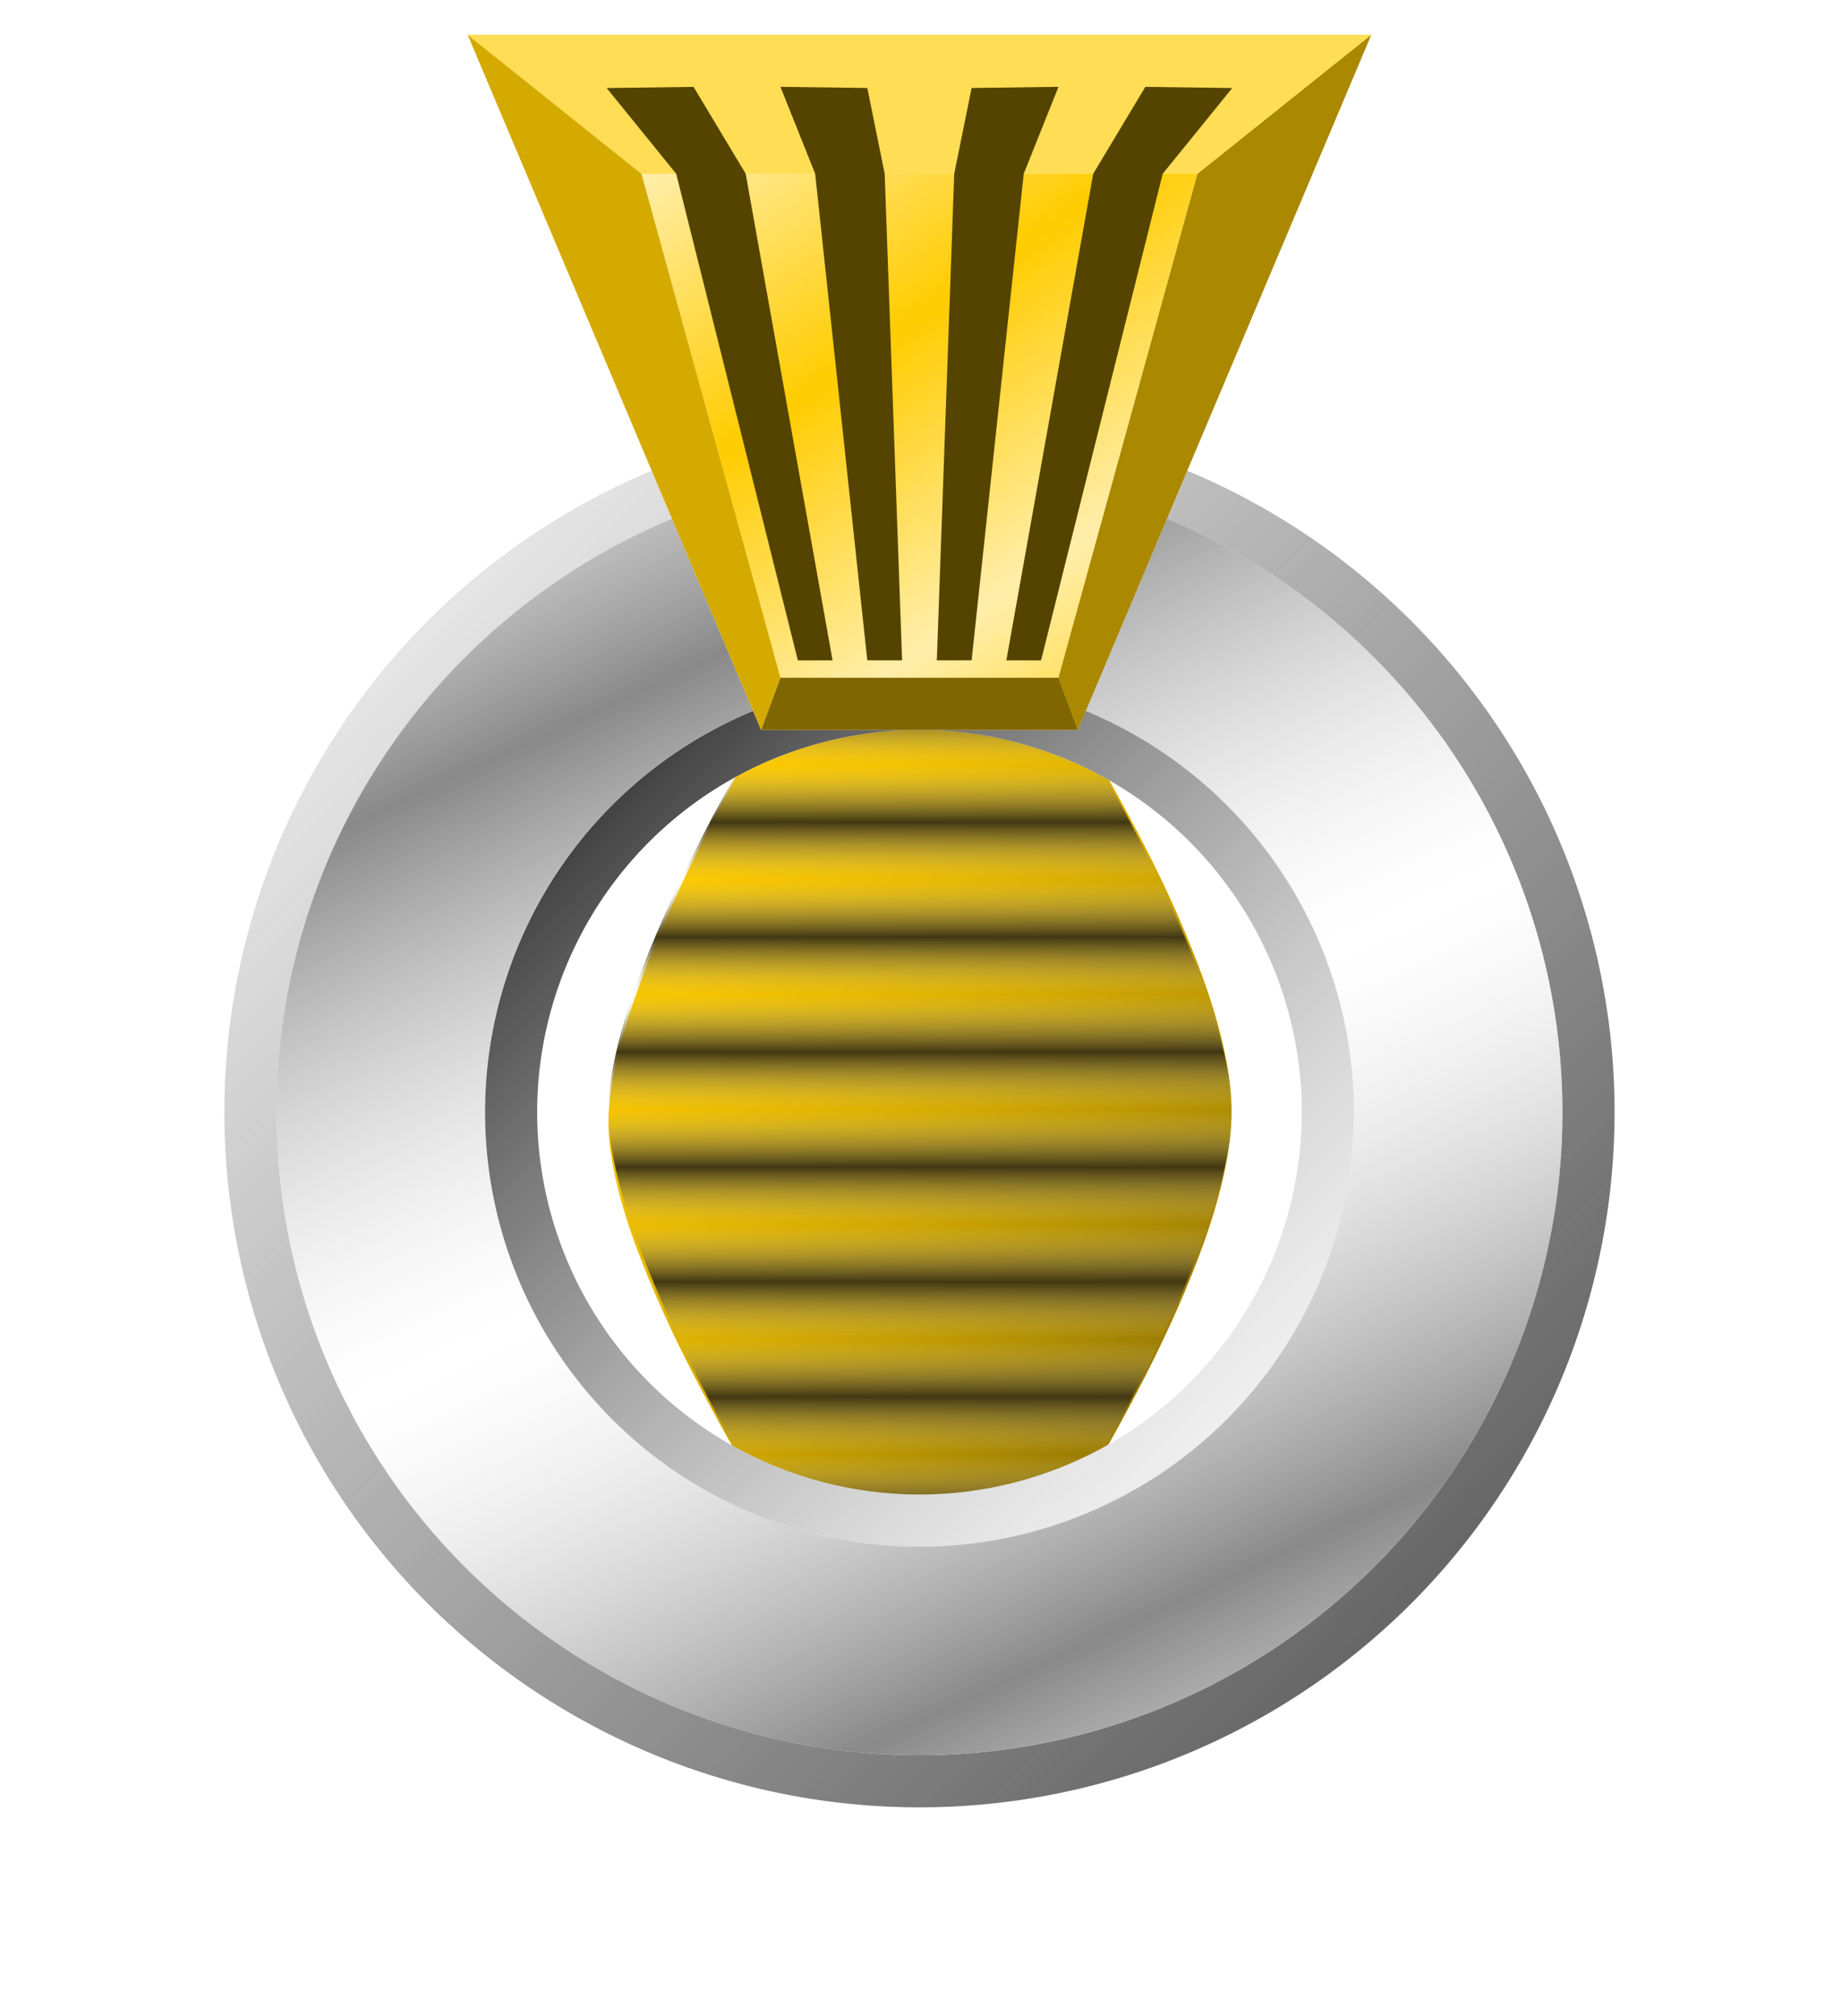 <?xml version="1.0" encoding="UTF-8" standalone="no"?>
<!-- Created with Inkscape (http://www.inkscape.org/) -->

<svg
   width="53mm"
   height="58mm"
   viewBox="-1 -1 53 58"
   version="1.1"
   id="svg5"
   xml:space="preserve"
   inkscape:version="1.2.1 (9c6d41e410, 2022-07-14)"
   sodipodi:docname="E9.MasterChiefPettyOfficer.svg"
   xmlns:inkscape="http://www.inkscape.org/namespaces/inkscape"
   xmlns:sodipodi="http://sodipodi.sourceforge.net/DTD/sodipodi-0.dtd"
   xmlns:xlink="http://www.w3.org/1999/xlink"
   xmlns="http://www.w3.org/2000/svg"
   xmlns:svg="http://www.w3.org/2000/svg"
   xmlns:rdf="http://www.w3.org/1999/02/22-rdf-syntax-ns#"
   xmlns:cc="http://creativecommons.org/ns#"
   xmlns:dc="http://purl.org/dc/elements/1.1/"><sodipodi:namedview
     id="namedview7"
     pagecolor="#ffffff"
     bordercolor="#000000"
     borderopacity="0.25"
     inkscape:showpageshadow="2"
     inkscape:pageopacity="0.0"
     inkscape:pagecheckerboard="0"
     inkscape:deskcolor="#d1d1d1"
     inkscape:document-units="mm"
     showgrid="false"
     inkscape:zoom="2.8284271"
     inkscape:cx="-31.466252"
     inkscape:cy="90.332892"
     inkscape:window-width="1920"
     inkscape:window-height="991"
     inkscape:window-x="-9"
     inkscape:window-y="-9"
     inkscape:window-maximized="1"
     inkscape:current-layer="layer6" /><defs
     id="defs2"><linearGradient
       inkscape:collect="always"
       id="linearGradient2316"><stop
         style="stop-color:#9c7c00;stop-opacity:1;"
         offset="0"
         id="stop2312" /><stop
         style="stop-color:#d4aa00;stop-opacity:0;"
         offset="1"
         id="stop2314" /></linearGradient><linearGradient
       inkscape:collect="always"
       id="linearGradient2300"><stop
         style="stop-color:#ffcc00;stop-opacity:1"
         offset="0"
         id="stop2296" /><stop
         style="stop-color:#ffcc00;stop-opacity:0;"
         offset="1"
         id="stop2298" /></linearGradient><linearGradient
       inkscape:collect="always"
       id="linearGradient9594"><stop
         style="stop-color:#434343;stop-opacity:1;"
         offset="0"
         id="stop9590" /><stop
         style="stop-color:#b3b3b3;stop-opacity:0;"
         offset="1"
         id="stop9592" /></linearGradient><linearGradient
       inkscape:collect="always"
       id="linearGradient9583"><stop
         style="stop-color:#4d4d4d;stop-opacity:1;"
         offset="0"
         id="stop9579" /><stop
         style="stop-color:#4d4d4d;stop-opacity:0;"
         offset="1"
         id="stop9581" /></linearGradient><linearGradient
       inkscape:collect="always"
       id="linearGradient9448"><stop
         style="stop-color:#898989;stop-opacity:1;"
         offset="0"
         id="stop9444" /><stop
         style="stop-color:#e6e6e6;stop-opacity:0;"
         offset="1"
         id="stop9446" /></linearGradient><linearGradient
       inkscape:collect="always"
       id="linearGradient6137"><stop
         style="stop-color:#413712;stop-opacity:1;"
         offset="0"
         id="stop6133" /><stop
         style="stop-color:#dacc86;stop-opacity:0;"
         offset="1"
         id="stop6135" /></linearGradient><filter
       style="color-interpolation-filters:sRGB"
       inkscape:label="Blur"
       id="filter7550"
       x="-0.097"
       y="-0.097"
       width="1.195"
       height="1.195"><feGaussianBlur
         stdDeviation="1 1"
         result="blur"
         id="feGaussianBlur7548" /></filter><clipPath
       clipPathUnits="userSpaceOnUse"
       id="clipPath7552"><path
         id="path7554"
         style="display:inline;fill:#808080;stroke-width:3.822;stroke-linecap:square"
         d="m 36.765,25 -11.73,11.681 -0.035,16.555 11.681,11.73 16.555,0.035 11.73,-11.681 0.035,-16.554 -11.681,-11.73 z m 13.106,9 6.602,6.562 0.028,9.308 -6.562,6.602 -9.308,0.028 -6.602,-6.562 -0.028,-9.308 6.562,-6.602 z" /></clipPath><linearGradient
       inkscape:collect="always"
       xlink:href="#linearGradient6137"
       id="linearGradient6878"
       gradientUnits="userSpaceOnUse"
       x1="45.343"
       y1="43.425"
       x2="45.343"
       y2="44.946"
       spreadMethod="reflect" /><linearGradient
       inkscape:collect="always"
       xlink:href="#linearGradient9583"
       id="linearGradient9585"
       x1="65"
       y1="65"
       x2="25"
       y2="25"
       gradientUnits="userSpaceOnUse" /><linearGradient
       inkscape:collect="always"
       xlink:href="#linearGradient9594"
       id="linearGradient9596"
       x1="36.291"
       y1="36.033"
       x2="57.5"
       y2="57.5"
       gradientUnits="userSpaceOnUse" /><linearGradient
       inkscape:collect="always"
       xlink:href="#linearGradient2300"
       id="linearGradient2302"
       x1="45.119"
       y1="24.502"
       x2="48.869"
       y2="29.938"
       gradientUnits="userSpaceOnUse"
       spreadMethod="reflect" /><linearGradient
       inkscape:collect="always"
       xlink:href="#linearGradient9448"
       id="linearGradient2310"
       gradientUnits="userSpaceOnUse"
       x1="52.662"
       y1="58.977"
       x2="46.302"
       y2="45.244"
       spreadMethod="reflect" /><linearGradient
       inkscape:collect="always"
       xlink:href="#linearGradient2316"
       id="linearGradient2318"
       x1="51.552"
       y1="51.802"
       x2="36"
       y2="38.444"
       gradientUnits="userSpaceOnUse" /><filter
       style="color-interpolation-filters:sRGB;"
       inkscape:label="Clean Edges"
       id="filter2908"
       x="-0.024"
       y="-0.024"
       width="1.048"
       height="1.048"><feGaussianBlur
         stdDeviation="0.4"
         result="blur"
         id="feGaussianBlur2902" /><feComposite
         in="SourceGraphic"
         in2="blur"
         operator="in"
         result="composite1"
         id="feComposite2904" /><feComposite
         in="composite1"
         in2="composite1"
         k2="1"
         operator="in"
         result="composite2"
         id="feComposite2906" /></filter><filter
       style="color-interpolation-filters:sRGB;"
       inkscape:label="Clean Edges"
       id="filter2916"
       x="-0.024"
       y="-0.024"
       width="1.048"
       height="1.048"><feGaussianBlur
         stdDeviation="0.4"
         result="blur"
         id="feGaussianBlur2910" /><feComposite
         in="SourceGraphic"
         in2="blur"
         operator="in"
         result="composite1"
         id="feComposite2912" /><feComposite
         in="composite1"
         in2="composite1"
         k2="1"
         operator="in"
         result="composite2"
         id="feComposite2914" /></filter><filter
       style="color-interpolation-filters:sRGB;"
       inkscape:label="Clean Edges"
       id="filter2924"
       x="-0.023"
       y="-0.023"
       width="1.047"
       height="1.047"><feGaussianBlur
         stdDeviation="0.4"
         result="blur"
         id="feGaussianBlur2918" /><feComposite
         in="SourceGraphic"
         in2="blur"
         operator="in"
         result="composite1"
         id="feComposite2920" /><feComposite
         in="composite1"
         in2="composite1"
         k2="1"
         operator="in"
         result="composite2"
         id="feComposite2922" /></filter><filter
       style="color-interpolation-filters:sRGB;"
       inkscape:label="Clean Edges"
       id="filter2932"
       x="-0.12"
       y="-0.044"
       width="1.24"
       height="1.087"><feGaussianBlur
         stdDeviation="0.4"
         result="blur"
         id="feGaussianBlur2926" /><feComposite
         in="SourceGraphic"
         in2="blur"
         operator="in"
         result="composite1"
         id="feComposite2928" /><feComposite
         in="composite1"
         in2="composite1"
         k2="1"
         operator="in"
         result="composite2"
         id="feComposite2930" /></filter><filter
       style="color-interpolation-filters:sRGB;"
       inkscape:label="Clean Edges"
       id="filter2940"
       x="-0.053"
       y="-0.044"
       width="1.107"
       height="1.087"><feGaussianBlur
         stdDeviation="0.4"
         result="blur"
         id="feGaussianBlur2934" /><feComposite
         in="SourceGraphic"
         in2="blur"
         operator="in"
         result="composite1"
         id="feComposite2936" /><feComposite
         in="composite1"
         in2="composite1"
         k2="1"
         operator="in"
         result="composite2"
         id="feComposite2938" /></filter><filter
       style="color-interpolation-filters:sRGB;"
       inkscape:label="Clean Edges"
       id="filter2948"
       x="-0.024"
       y="-0.024"
       width="1.048"
       height="1.048"><feGaussianBlur
         stdDeviation="0.4"
         result="blur"
         id="feGaussianBlur2942" /><feComposite
         in="SourceGraphic"
         in2="blur"
         operator="in"
         result="composite1"
         id="feComposite2944" /><feComposite
         in="composite1"
         in2="composite1"
         k2="1"
         operator="in"
         result="composite2"
         id="feComposite2946" /></filter><filter
       style="color-interpolation-filters:sRGB;"
       inkscape:label="Clean Edges"
       id="filter2956"
       x="-0.044"
       y="-0.058"
       width="1.089"
       height="1.115"><feGaussianBlur
         stdDeviation="0.4"
         result="blur"
         id="feGaussianBlur2950" /><feComposite
         in="SourceGraphic"
         in2="blur"
         operator="in"
         result="composite1"
         id="feComposite2952" /><feComposite
         in="composite1"
         in2="composite1"
         k2="1"
         operator="in"
         result="composite2"
         id="feComposite2954" /></filter><filter
       style="color-interpolation-filters:sRGB;"
       inkscape:label="Clean Edges"
       id="filter2964"
       x="-0.029"
       y="-0.029"
       width="1.058"
       height="1.058"><feGaussianBlur
         stdDeviation="0.4"
         result="blur"
         id="feGaussianBlur2958" /><feComposite
         in="SourceGraphic"
         in2="blur"
         operator="in"
         result="composite1"
         id="feComposite2960" /><feComposite
         in="composite1"
         in2="composite1"
         k2="1"
         operator="in"
         result="composite2"
         id="feComposite2962" /></filter><filter
       style="color-interpolation-filters:sRGB;"
       inkscape:label="Clean Edges"
       id="filter2972"
       x="-0.027"
       y="-0.027"
       width="1.053"
       height="1.053"><feGaussianBlur
         stdDeviation="0.4"
         result="blur"
         id="feGaussianBlur2966" /><feComposite
         in="SourceGraphic"
         in2="blur"
         operator="in"
         result="composite1"
         id="feComposite2968" /><feComposite
         in="composite1"
         in2="composite1"
         k2="1"
         operator="in"
         result="composite2"
         id="feComposite2970" /></filter></defs><g
     inkscape:groupmode="layer"
     id="g6148"
     inkscape:label="MCPO Crossbar"
     style="display:inline;filter:url(#filter2940)"
     sodipodi:insensitive="true"
     transform="matrix(0.996,0,0,1.087,-19.349,-17.932)"><path
       id="rect6144"
       style="display:inline;fill:#ffcc00;fill-opacity:1;stroke-width:0.102"
       inkscape:label="Background"
       d="m 41,34 h 8 c 0,0 5,6.972 5,11 0,4.028 -5,11 -5,11 H 41 C 41,56 36.018,49.025 36,45.298 35.982,41.571 41,34 41,34 Z"
       sodipodi:nodetypes="cczcczc" /><path
       id="path9778"
       style="display:inline;fill:url(#linearGradient2318);fill-opacity:1;stroke-width:0.102"
       inkscape:label="BackgroundShade"
       d="m 41,34 h 8 c 0,0 5,6.972 5,11 0,4.028 -5,11 -5,11 H 41 C 41,56 36.018,49.025 36,45.298 35.982,41.571 41,34 41,34 Z"
       sodipodi:nodetypes="cczcczc" /><path
       id="rect6146"
       style="display:inline;fill:url(#linearGradient6878);stroke-width:0.102"
       inkscape:label="Wrap"
       d="m 41,34 h 8 c 0,0 5,7.273 5,11 0,3.727 -5,11 -5,11 h -8 c 0,0 -5,-7.273 -5,-11 0,-3.727 5,-11 5,-11 z"
       sodipodi:nodetypes="cczcczc" /></g><g
     inkscape:groupmode="layer"
     id="layer6"
     inkscape:label="MCPO Circle"
     style="display:inline;filter:url(#filter2948)"
     sodipodi:insensitive="true"
     transform="matrix(1,0,0,1,-19.544,-14)"><path
       id="circle9631"
       style="display:inline;fill:#ffffff;fill-opacity:1;stroke:none;stroke-width:0.162;stroke-dasharray:none"
       inkscape:label="Background"
       d="m 45,25 a 20,20 0 0 0 -20,20 20,20 0 0 0 20,20 20,20 0 0 0 20,-20 20,20 0 0 0 -20,-20 z m 0,9 A 11,11 0 0 1 56,45 11,11 0 0 1 45,56 11,11 0 0 1 34,45 11,11 0 0 1 45,34 Z" /><path
       id="circle7792"
       style="display:inline;fill:url(#linearGradient9585);fill-opacity:1;stroke:none;stroke-width:0.162;stroke-dasharray:none"
       inkscape:label="OuterBevel"
       d="m 45,25 a 20,20 0 0 0 -20,20 20,20 0 0 0 20,20 20,20 0 0 0 20,-20 20,20 0 0 0 -20,-20 z m 0,1.5 A 18.5,18.5 0 0 1 63.5,45 18.5,18.5 0 0 1 45,63.5 18.5,18.5 0 0 1 26.5,45 18.5,18.5 0 0 1 45,26.5 Z" /><path
       id="circle7797"
       style="display:inline;fill:url(#linearGradient9596);fill-opacity:1;stroke:none;stroke-width:0.101;stroke-dasharray:none"
       inkscape:label="InnerBevel"
       d="M 45,32.5 A 12.5,12.5 0 0 0 32.5,45 12.5,12.5 0 0 0 45,57.5 12.5,12.5 0 0 0 57.5,45 12.5,12.5 0 0 0 45,32.5 Z m 0,1.5 A 11,11 0 0 1 56,45 11,11 0 0 1 45,56 11,11 0 0 1 34,45 11,11 0 0 1 45,34 Z" /><path
       id="circle7802"
       style="font-variation-settings:normal;display:inline;opacity:1;vector-effect:none;fill:url(#linearGradient2310);fill-opacity:1;stroke:none;stroke-width:0.092;stroke-linecap:butt;stroke-linejoin:miter;stroke-miterlimit:4;stroke-dasharray:none;stroke-dashoffset:0;stroke-opacity:1;-inkscape-stroke:none;stop-color:#000000;stop-opacity:1"
       inkscape:label="Surface"
       d="M 45,26.5 A 18.5,18.5 0 0 0 26.5,45 18.5,18.5 0 0 0 45,63.5 18.5,18.5 0 0 0 63.5,45 18.5,18.5 0 0 0 45,26.5 Z m 0,6 A 12.5,12.5 0 0 1 57.5,45 12.5,12.5 0 0 1 45,57.5 12.5,12.5 0 0 1 32.5,45 12.5,12.5 0 0 1 45,32.5 Z" /></g><g
     inkscape:label="CPO Crown"
     inkscape:groupmode="layer"
     id="layer1"
     transform="matrix(1.2,0,0,1.2,-29.187,-20.931)"
     style="display:inline;fill:#000000;stroke:#808080;stroke-opacity:1;filter:url(#filter2956)"
     sodipodi:insensitive="true"><path
       id="rect1498"
       style="display:inline;fill:#ffeeaa;fill-opacity:1;stroke:none;stroke-width:0.896"
       d="M 34.702,17.442 H 56.369 L 49.332,34.109 H 41.739 Z"
       sodipodi:nodetypes="ccccc"
       inkscape:label="Outer" /><path
       id="path1942"
       style="display:inline;fill:url(#linearGradient2302);fill-opacity:1;stroke:none;stroke-width:0.804"
       d="M 38.869,20.776 H 52.202 L 48.869,32.859 H 42.202 Z"
       sodipodi:nodetypes="ccccc"
       inkscape:label="Inner" /><g
       id="g2289"
       inkscape:label="Bevel"
       style="display:inline;fill:#000000;stroke:#808080;stroke-opacity:1"><path
         style="font-variation-settings:normal;opacity:1;vector-effect:none;fill:#aa8800;fill-opacity:1;stroke:none;stroke-width:0.077;stroke-linecap:butt;stroke-linejoin:miter;stroke-miterlimit:4;stroke-dasharray:none;stroke-dashoffset:0;stroke-opacity:1;-inkscape-stroke:none;stop-color:#000000;stop-opacity:1"
         d="m 52.202,20.776 4.167,-3.333 -7.037,16.667 -0.463,-1.25 z"
         id="path1899" /><path
         style="font-variation-settings:normal;opacity:1;vector-effect:none;fill:#806600;fill-opacity:1;stroke:none;stroke-width:0.077;stroke-linecap:butt;stroke-linejoin:miter;stroke-miterlimit:4;stroke-dasharray:none;stroke-dashoffset:0;stroke-opacity:1;-inkscape-stroke:none;stop-color:#000000;stop-opacity:1"
         d="m 42.202,32.859 h 6.667 l 0.463,1.25 h -7.593 z"
         id="path2009" /><path
         style="font-variation-settings:normal;opacity:1;vector-effect:none;fill:#d4aa00;fill-opacity:1;stroke:none;stroke-width:0.077;stroke-linecap:butt;stroke-linejoin:miter;stroke-miterlimit:4;stroke-dasharray:none;stroke-dashoffset:0;stroke-opacity:1;-inkscape-stroke:none;stop-color:#000000;stop-opacity:1"
         d="m 34.702,17.442 4.167,3.333 3.333,12.083 -0.463,1.25 z"
         id="path2011" /><path
         style="font-variation-settings:normal;opacity:1;vector-effect:none;fill:#ffdd55;fill-opacity:1;stroke:none;stroke-width:0.077;stroke-linecap:butt;stroke-linejoin:miter;stroke-miterlimit:4;stroke-dasharray:none;stroke-dashoffset:0;stroke-opacity:1;-inkscape-stroke:none;stop-color:#000000;stop-opacity:1"
         d="m 34.702,17.442 4.167,3.333 h 13.333 l 4.167,-3.333 z"
         id="path2121" /></g><g
       id="g2308"
       inkscape:label="Grooves"><path
         style="display:inline;fill:#554400;fill-opacity:1;stroke:none;stroke-width:0.083;stroke-dasharray:none"
         d="m 47.619,32.442 2.083,-11.667 1.25,-2.083 2.083,0.028 -1.667,2.056 -2.917,11.667 z"
         id="path2146"
         sodipodi:nodetypes="ccccccc"
         inkscape:label="GrooveOR" /><path
         style="display:inline;fill:#554400;fill-opacity:1;stroke:none;stroke-width:0.083;stroke-dasharray:none"
         d="m 45.952,32.442 0.417,-11.667 0.417,-2.056 2.083,-0.028 -0.833,2.083 -1.25,11.667 z"
         id="path5878"
         sodipodi:nodetypes="ccccccc"
         inkscape:label="GrooveIR" /><path
         style="display:inline;fill:#554400;fill-opacity:1;stroke:none;stroke-width:0.083;stroke-dasharray:none"
         d="m 45.119,32.442 -0.417,-11.667 -0.417,-2.056 -2.083,-0.028 0.833,2.083 1.25,11.667 z"
         id="path5882"
         sodipodi:nodetypes="ccccccc"
         inkscape:label="GrooveIL" /><path
         style="display:inline;fill:#554400;fill-opacity:1;stroke:none;stroke-width:0.083;stroke-dasharray:none;stroke-opacity:1"
         d="m 43.452,32.442 -2.083,-11.667 -1.25,-2.083 -2.083,0.028 1.667,2.056 2.917,11.667 z"
         id="path5880"
         sodipodi:nodetypes="ccccccc"
         inkscape:label="GrooveOL" /></g></g></svg>
